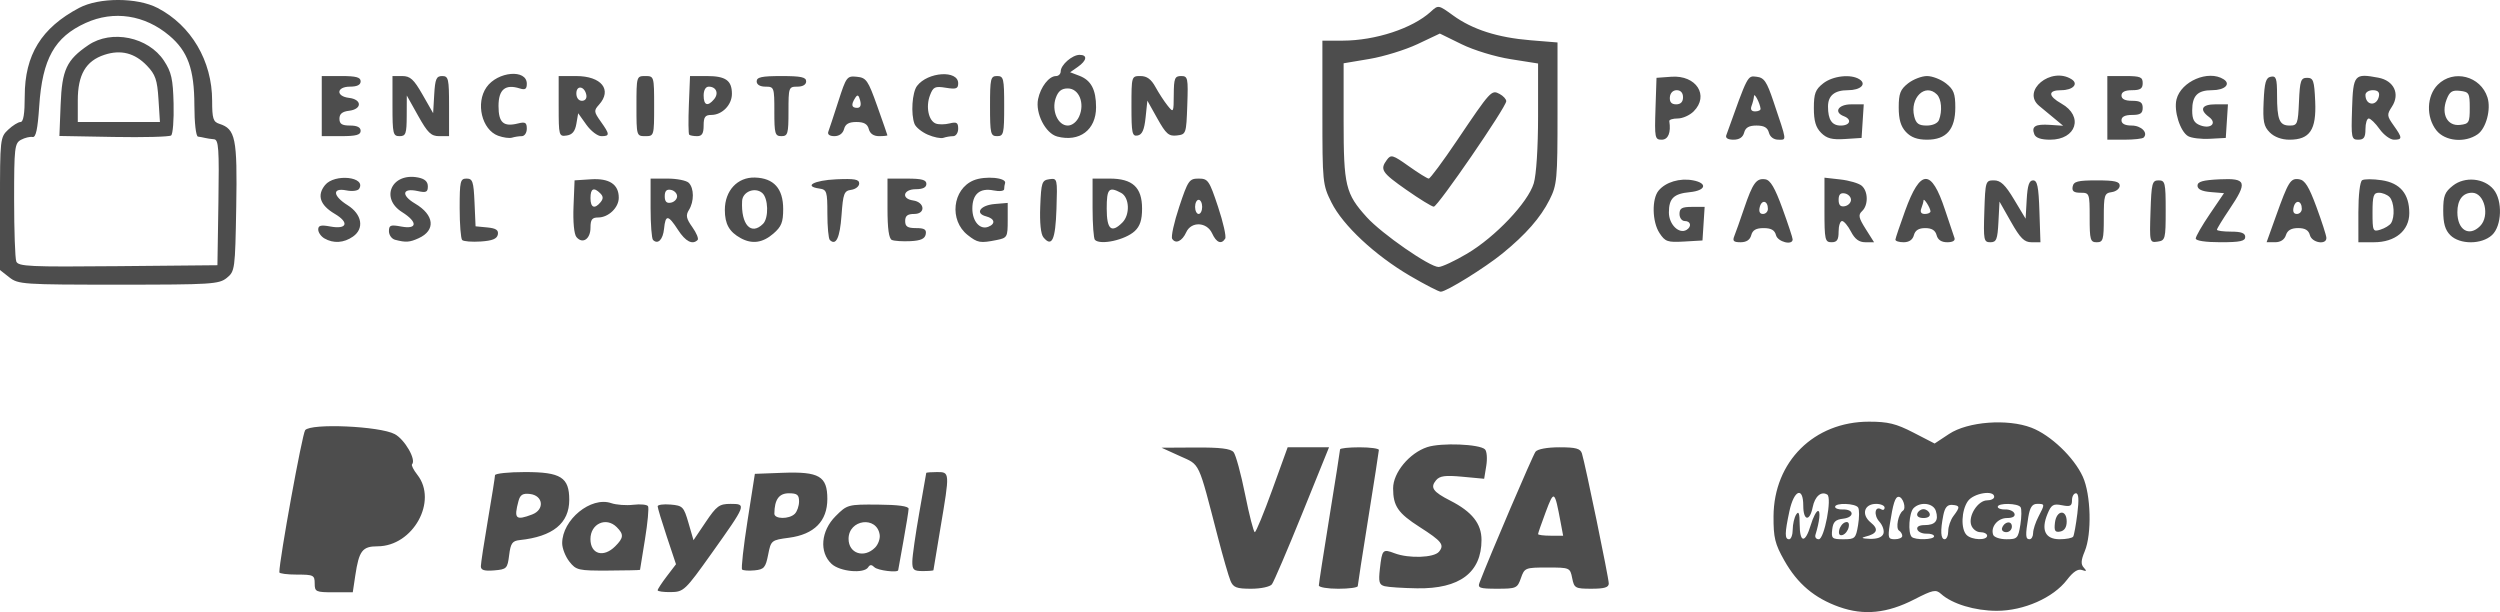 <?xml version="1.0" encoding="UTF-8" standalone="no"?>
<svg
   xmlns:dc="http://purl.org/dc/elements/1.1/"
   xmlns:cc="http://creativecommons.org/ns#"
   xmlns:rdf="http://www.w3.org/1999/02/22-rdf-syntax-ns#"
   xmlns:svg="http://www.w3.org/2000/svg"
   xmlns="http://www.w3.org/2000/svg"
   xmlns:sodipodi="http://sodipodi.sourceforge.net/DTD/sodipodi-0.dtd"
   xmlns:inkscape="http://www.inkscape.org/namespaces/inkscape"
   width="249.432mm"
   height="61.073mm"
   viewBox="0 0 249.432 61.073"
   version="1.1"
   id="svg898"
   inkscape:version="1.0.1 (3bc2e813f5, 2020-09-07)"
   sodipodi:docname="PAGO_SEGURO.svg">
  <defs
     id="defs892">
    <rect
       x="9.087"
       y="104.235"
       width="175.329"
       height="27.261"
       id="rect938" />
  </defs>
  <sodipodi:namedview
     id="base"
     pagecolor="#ffffff"
     bordercolor="#666666"
     borderopacity="1.0"
     inkscape:pageopacity="0.0"
     inkscape:pageshadow="2"
     inkscape:zoom="0.49497475"
     inkscape:cx="580.33808"
     inkscape:cy="-88.915984"
     inkscape:document-units="mm"
     inkscape:current-layer="layer1"
     inkscape:document-rotation="0"
     showgrid="false"
     inkscape:window-width="1298"
     inkscape:window-height="728"
     inkscape:window-x="52"
     inkscape:window-y="0"
     inkscape:window-maximized="0"
     fit-margin-top="0"
     fit-margin-left="0"
     fit-margin-right="0"
     fit-margin-bottom="0" />
  <g
     inkscape:label="Capa 1"
     inkscape:groupmode="layer"
     id="layer1"
     transform="translate(24.401,-71.045)">
    <path
       style="fill:#4d4d4d;stroke-width:0.353"
       d="m 159.116,131.607 c -2.489,-0.886 -4.178,-2.314 -5.493,-4.643 -0.933,-1.651 -1.084,-2.272 -1.074,-4.401 0.026,-5.46 4.046,-9.447 9.528,-9.447 1.897,0 2.698,0.197 4.43,1.09 l 2.114,1.09 1.442,-0.954 c 1.868,-1.236 5.824,-1.539 8.209,-0.628 1.923,0.734 4.256,2.959 5.137,4.898 0.811,1.786 0.91,5.713 0.187,7.442 -0.376,0.9 -0.397,1.293 -0.088,1.628 0.317,0.343 0.275,0.395 -0.184,0.234 -0.401,-0.141 -0.882,0.174 -1.496,0.979 -1.366,1.791 -4.315,3.093 -7.002,3.092 -2.198,-0.001 -4.461,-0.689 -5.57,-1.692 -0.51,-0.461 -0.806,-0.4 -2.659,0.552 -2.71,1.392 -5.037,1.628 -7.481,0.757 z m -4.653,-7.73 c 0.003,-0.534 0.159,-1.208 0.347,-1.499 0.25,-0.388 0.343,-0.128 0.347,0.97 0.007,1.889 0.553,1.932 1.105,0.088 0.233,-0.776 0.559,-1.411 0.726,-1.411 0.267,0 0.154,1.047 -0.257,2.381 -0.075,0.243 0.075,0.441 0.334,0.441 0.552,0 1.338,-4.151 0.845,-4.456 -0.603,-0.373 -1.238,0.174 -1.453,1.251 -0.296,1.48 -0.941,1.38 -0.941,-0.146 0,-1.946 -0.926,-1.58 -1.382,0.547 -0.474,2.209 -0.48,2.805 -0.029,2.805 0.194,0 0.355,-0.437 0.358,-0.97 z m 6.519,-0.428 c 0.13,-0.769 0.135,-1.563 0.01,-1.764 -0.268,-0.433 -2.301,-0.498 -2.301,-0.073 0,0.161 0.341,0.28 0.758,0.265 1.154,-0.043 1.205,0.785 0.057,0.917 -0.784,0.09 -1.014,0.316 -1.103,1.084 -0.103,0.894 -0.015,0.97 1.116,0.97 1.155,0 1.241,-0.082 1.463,-1.398 z m -1.884,0.498 c 0.067,-0.346 0.335,-0.7 0.597,-0.787 0.304,-0.101 0.431,0.069 0.353,0.471 -0.067,0.346 -0.335,0.7 -0.597,0.787 -0.304,0.101 -0.431,-0.069 -0.353,-0.471 z m 4.409,0.358 c 0.114,-0.298 -0.065,-0.844 -0.398,-1.212 -0.598,-0.66 -0.447,-1.624 0.193,-1.229 0.181,0.112 0.328,0.035 0.328,-0.171 0,-0.205 -0.38,-0.374 -0.844,-0.374 -1.204,0 -1.51,1.071 -0.532,1.863 0.827,0.67 0.647,1.122 -0.564,1.413 -0.453,0.109 -0.291,0.184 0.452,0.211 0.745,0.026 1.232,-0.153 1.366,-0.501 z m 1.886,0.21 c 0,-0.183 -0.144,-0.421 -0.32,-0.53 -0.363,-0.224 -0.078,-1.678 0.389,-1.989 0.357,-0.237 -0.004,-1.383 -0.436,-1.383 -0.34,0 -0.551,0.661 -0.873,2.734 -0.211,1.36 -0.165,1.499 0.503,1.499 0.405,0 0.737,-0.149 0.737,-0.332 z m 3.175,0.039 c 0,-0.161 -0.341,-0.28 -0.758,-0.265 -0.417,0.015 -0.827,-0.17 -0.911,-0.413 -0.096,-0.277 0.178,-0.441 0.737,-0.441 1.058,0 1.413,-0.453 1.108,-1.414 -0.25,-0.789 -1.549,-0.952 -2.221,-0.279 -0.45,0.45 -0.583,2.475 -0.188,2.869 0.339,0.339 2.234,0.29 2.234,-0.057 z m -1.676,-2.265 c 0.081,-0.243 0.359,-0.441 0.617,-0.441 0.259,0 0.537,0.198 0.617,0.441 0.087,0.262 -0.163,0.441 -0.617,0.441 -0.455,0 -0.705,-0.179 -0.617,-0.441 z m 3.087,1.743 c 0,-0.448 0.233,-1.123 0.518,-1.499 0.684,-0.904 0.667,-1.054 -0.126,-1.114 -0.478,-0.036 -0.727,0.254 -0.882,1.027 -0.313,1.564 -0.265,2.4 0.137,2.4 0.194,0 0.353,-0.367 0.353,-0.815 z m 3.881,0.462 c 0,-0.194 -0.307,-0.353 -0.682,-0.353 -0.377,0 -0.784,-0.323 -0.911,-0.723 -0.298,-0.939 0.69,-2.452 1.601,-2.452 0.384,0 0.697,-0.159 0.697,-0.353 0,-0.709 -2.065,-0.369 -2.626,0.431 -0.652,0.931 -0.721,2.783 -0.126,3.379 0.512,0.512 2.046,0.565 2.046,0.07 z m 3.314,-1.08 c 0.126,-0.788 0.137,-1.582 0.024,-1.764 -0.253,-0.409 -2.28,-0.443 -2.28,-0.039 0,0.161 0.341,0.28 0.758,0.265 0.417,-0.015 0.827,0.17 0.911,0.413 0.097,0.278 -0.18,0.441 -0.746,0.441 -0.925,0 -1.657,0.891 -1.376,1.676 0.087,0.243 0.68,0.441 1.318,0.441 1.084,0 1.175,-0.095 1.389,-1.433 z m -1.822,0.308 c 0.218,-0.654 0.977,-0.763 0.977,-0.14 0,0.307 -0.251,0.559 -0.559,0.559 -0.307,0 -0.496,-0.189 -0.419,-0.419 z m 3.096,0.507 c 0.001,-0.34 0.239,-1.072 0.529,-1.628 0.663,-1.271 0.662,-1.283 -0.132,-1.283 -0.488,0 -0.716,0.344 -0.878,1.323 -0.302,1.83 -0.281,2.205 0.126,2.205 0.194,0 0.354,-0.278 0.355,-0.617 z m 3.999,0.353 c 0.089,-0.146 0.275,-1.177 0.414,-2.293 0.175,-1.408 0.132,-2.028 -0.141,-2.028 -0.216,0 -0.393,0.314 -0.393,0.697 0,0.577 -0.172,0.662 -1.002,0.496 -0.865,-0.173 -1.062,-0.055 -1.443,0.865 -0.667,1.609 -0.225,2.528 1.213,2.528 0.655,0 1.263,-0.119 1.352,-0.265 z m -1.822,-1.38 c 0.145,-1.271 1.173,-1.379 1.173,-0.124 0,0.569 -0.226,0.921 -0.644,1.001 -0.521,0.1 -0.622,-0.068 -0.529,-0.877 z M 6.996,129.256 c 0,-0.823 -0.118,-0.882 -1.764,-0.882 -0.97,0 -1.764,-0.103 -1.764,-0.228 0,-1.256 2.286,-13.823 2.58,-14.184 0.576,-0.706 7.439,-0.403 8.935,0.395 1.002,0.534 2.169,2.567 1.727,3.009 -0.092,0.091 0.146,0.563 0.528,1.049 2.067,2.628 -0.437,7.132 -3.968,7.136 -1.518,0.001 -1.852,0.438 -2.223,2.912 l -0.251,1.676 H 8.897 c -1.792,0 -1.9,-0.05 -1.9,-0.882 z m 34.219,0.682 c 0,-0.11 0.412,-0.74 0.915,-1.399 l 0.915,-1.199 -0.915,-2.747 c -0.503,-1.511 -0.915,-2.875 -0.915,-3.032 0,-0.157 0.58,-0.235 1.288,-0.175 1.211,0.103 1.318,0.213 1.788,1.832 l 0.5,1.723 1.22,-1.811 c 1.088,-1.615 1.356,-1.811 2.483,-1.811 1.602,0 1.584,0.047 -1.892,4.931 -2.64,3.709 -2.79,3.851 -4.064,3.87 -0.728,0.011 -1.323,-0.071 -1.323,-0.181 z m 57.153,-0.947 c -0.184,-0.437 -0.746,-2.381 -1.25,-4.322 -2.007,-7.736 -1.752,-7.191 -3.799,-8.121 l -1.834,-0.834 3.396,-0.02 c 2.465,-0.015 3.506,0.112 3.797,0.463 0.221,0.266 0.739,2.171 1.152,4.233 0.413,2.063 0.848,3.75 0.965,3.749 0.117,-3.5e-4 0.903,-1.905 1.745,-4.233 l 1.532,-4.233 h 2.064 2.064 l -2.678,6.615 c -1.473,3.638 -2.833,6.813 -3.022,7.056 -0.192,0.246 -1.108,0.441 -2.072,0.441 -1.458,0 -1.781,-0.124 -2.063,-0.794 z m 8.816,0.465 c 0,-0.181 0.476,-3.261 1.058,-6.846 0.582,-3.585 1.058,-6.612 1.058,-6.727 0,-0.115 0.873,-0.209 1.94,-0.209 1.067,0 1.937,0.119 1.933,0.265 -0.004,0.146 -0.479,3.201 -1.055,6.791 -0.576,3.59 -1.049,6.645 -1.051,6.791 -0.002,0.146 -0.876,0.265 -1.943,0.265 -1.067,0 -1.94,-0.148 -1.94,-0.328 z m 6.573,0.077 c -0.556,-0.143 -0.632,-0.416 -0.482,-1.74 0.218,-1.93 0.282,-1.997 1.469,-1.546 1.409,0.536 3.924,0.45 4.423,-0.151 0.574,-0.691 0.295,-1.048 -1.928,-2.47 -2.155,-1.379 -2.645,-2.093 -2.645,-3.86 0,-1.564 1.622,-3.522 3.406,-4.111 1.385,-0.457 5.229,-0.306 5.762,0.226 0.186,0.186 0.244,0.922 0.128,1.635 l -0.211,1.297 -2.17,-0.203 c -1.724,-0.161 -2.266,-0.088 -2.633,0.355 -0.604,0.728 -0.309,1.147 1.431,2.034 2.162,1.103 3.107,2.294 3.107,3.915 0,3.256 -2.182,4.896 -6.424,4.829 -1.414,-0.022 -2.868,-0.117 -3.231,-0.21 z m 9.463,-0.366 c 1.03,-2.691 5.312,-12.703 5.582,-13.053 0.203,-0.263 1.167,-0.441 2.39,-0.441 1.644,0 2.088,0.122 2.242,0.617 0.335,1.076 2.678,12.427 2.678,12.972 0,0.389 -0.437,0.522 -1.72,0.522 -1.629,0 -1.731,-0.056 -1.931,-1.058 -0.209,-1.044 -0.242,-1.058 -2.479,-1.058 -2.202,0 -2.278,0.03 -2.636,1.058 -0.351,1.008 -0.464,1.058 -2.365,1.058 -1.756,0 -1.968,-0.074 -1.76,-0.617 z m 8.09,-5.997 c -0.603,-3.225 -0.656,-3.262 -1.488,-1.045 -0.421,1.123 -0.766,2.115 -0.766,2.205 0,0.09 0.563,0.163 1.251,0.163 h 1.251 z m -107.735,4.378 c 0,-0.283 0.318,-2.373 0.706,-4.642 0.388,-2.27 0.706,-4.27 0.706,-4.445 0,-0.175 1.349,-0.318 2.999,-0.318 3.574,0 4.41,0.526 4.41,2.775 0,2.334 -1.638,3.665 -4.939,4.012 -0.743,0.078 -0.91,0.315 -1.058,1.504 -0.167,1.339 -0.244,1.417 -1.499,1.521 -0.975,0.081 -1.323,-0.026 -1.323,-0.406 z m 5.117,-5.172 c 1.266,-0.481 1.115,-1.892 -0.22,-2.047 -0.714,-0.083 -0.974,0.078 -1.142,0.706 -0.475,1.773 -0.28,1.965 1.362,1.341 z m 3.714,4.698 c -0.395,-0.502 -0.717,-1.327 -0.716,-1.834 0.003,-2.341 2.872,-4.687 4.888,-3.997 0.512,0.175 1.508,0.249 2.213,0.164 0.705,-0.085 1.364,-0.021 1.465,0.143 0.101,0.164 -0.036,1.648 -0.304,3.297 -0.268,1.649 -0.491,3.024 -0.495,3.054 -0.004,0.031 -1.431,0.062 -3.17,0.071 -2.99,0.014 -3.203,-0.035 -3.881,-0.897 z m 4.574,-1.522 c 0.851,-0.851 0.877,-1.189 0.151,-1.915 -1.054,-1.054 -2.621,-0.341 -2.621,1.193 0,1.51 1.301,1.891 2.469,0.723 z m 12.661,2.313 c -0.105,-0.105 0.139,-2.295 0.542,-4.867 l 0.732,-4.677 2.772,-0.104 c 3.644,-0.136 4.459,0.34 4.459,2.608 0,2.213 -1.308,3.537 -3.823,3.871 -1.77,0.235 -1.801,0.261 -2.083,1.694 -0.252,1.284 -0.411,1.468 -1.348,1.56 -0.584,0.058 -1.147,0.019 -1.252,-0.085 z m 5.26,-5.558 c 0.233,-0.233 0.423,-0.788 0.423,-1.235 0,-0.659 -0.191,-0.811 -1.017,-0.811 -0.985,0 -1.432,0.626 -1.447,2.028 -0.006,0.563 1.483,0.575 2.041,0.018 z m 3.665,4.996 c -1.246,-1.161 -1.066,-3.291 0.404,-4.76 1.156,-1.156 1.226,-1.175 4.233,-1.153 2.011,0.015 3.055,0.158 3.051,0.417 -0.004,0.217 -0.236,1.665 -0.517,3.217 -0.28,1.552 -0.515,2.862 -0.522,2.91 -0.039,0.276 -2.05,0.026 -2.371,-0.295 -0.276,-0.276 -0.45,-0.276 -0.621,0 -0.412,0.667 -2.817,0.446 -3.657,-0.336 z m 4.337,-1.618 c 0.315,-0.315 0.525,-0.894 0.466,-1.287 -0.286,-1.911 -3.106,-1.537 -3.106,0.412 0,1.458 1.545,1.97 2.639,0.875 z m 3.722,1.367 c 0.006,-0.534 0.319,-2.716 0.694,-4.851 0.376,-2.134 0.688,-3.92 0.694,-3.969 0.006,-0.049 0.487,-0.088 1.069,-0.088 1.291,0 1.29,-0.009 0.355,5.533 -0.387,2.293 -0.705,4.208 -0.706,4.257 -10e-4,0.049 -0.478,0.088 -1.06,0.088 -0.922,0 -1.057,-0.125 -1.047,-0.97 z M 116.291,98.573 c -3.513,-2.057 -6.708,-5.039 -7.848,-7.326 -0.883,-1.771 -0.905,-1.997 -0.905,-8.98 v -7.163 l 2.028,-0.004 c 3.262,-0.007 6.961,-1.223 8.784,-2.887 0.757,-0.691 0.761,-0.69 2.23,0.374 1.939,1.405 4.452,2.209 7.738,2.476 l 2.679,0.218 v 7.056 c 0,6.625 -0.049,7.153 -0.798,8.643 -0.894,1.778 -2.365,3.457 -4.69,5.352 -1.753,1.429 -5.607,3.818 -6.161,3.819 -0.198,3.5e-4 -1.574,-0.71 -3.057,-1.578 z m 5.672,-2.213 c 2.829,-1.672 6.091,-5.112 6.665,-7.028 0.254,-0.847 0.429,-3.581 0.429,-6.692 v -5.259 l -2.734,-0.432 c -1.558,-0.246 -3.666,-0.889 -4.9,-1.494 l -2.166,-1.062 -2.218,1.049 c -1.22,0.577 -3.381,1.244 -4.801,1.483 l -2.582,0.434 v 5.763 c 0,6.459 0.189,7.246 2.304,9.587 1.5,1.66 6.277,4.973 7.17,4.973 0.328,0 1.603,-0.595 2.834,-1.323 z m -6.035,-6.365 c -2.483,-1.74 -2.671,-2.03 -1.952,-3.007 0.404,-0.549 0.587,-0.495 2.179,0.638 0.956,0.681 1.853,1.237 1.994,1.237 0.141,0 1.408,-1.707 2.814,-3.792 3.383,-5.016 3.446,-5.085 4.258,-4.651 0.364,0.195 0.661,0.519 0.661,0.72 0,0.583 -6.841,10.541 -7.232,10.527 -0.194,-0.007 -1.419,-0.76 -2.722,-1.673 z m -139.4,8.721 -0.93,-0.731 v -6.616 c 0,-6.459 0.019,-6.634 0.816,-7.383 0.449,-0.422 1.005,-0.767 1.235,-0.767 0.284,0 0.418,-0.825 0.418,-2.577 0,-4.123 1.659,-6.815 5.427,-8.809 1.992,-1.054 5.788,-1.051 7.824,0.005 3.36,1.744 5.446,5.287 5.446,9.253 0,1.779 0.103,2.112 0.715,2.307 1.619,0.514 1.807,1.438 1.689,8.292 -0.108,6.247 -0.132,6.426 -0.944,7.083 -0.776,0.627 -1.516,0.674 -10.8,0.674 -9.55,0 -10.006,-0.031 -10.897,-0.731 z m 20.863,-7.471 c 0.083,-5.4 0.022,-6.268 -0.441,-6.306 -0.296,-0.024 -0.696,-0.084 -0.89,-0.132 -0.194,-0.049 -0.512,-0.108 -0.706,-0.132 -0.204,-0.025 -0.356,-1.344 -0.361,-3.131 -0.009,-3.602 -0.652,-5.389 -2.5,-6.947 -2.454,-2.069 -5.539,-2.536 -8.342,-1.264 -3.112,1.413 -4.324,3.581 -4.638,8.299 -0.155,2.323 -0.333,3.15 -0.667,3.082 -0.25,-0.051 -0.766,0.073 -1.147,0.277 -0.642,0.344 -0.691,0.77 -0.691,5.973 0,3.082 0.097,5.857 0.216,6.167 0.192,0.501 1.321,0.553 10.142,0.47 l 9.926,-0.094 z m -10.45,-6.536 -5.415,-0.098 0.123,-3.14 c 0.136,-3.47 0.591,-4.445 2.765,-5.925 2.311,-1.573 5.99,-0.812 7.546,1.56 0.744,1.135 0.898,1.819 0.958,4.279 0.04,1.611 -0.071,3.039 -0.245,3.175 -0.174,0.136 -2.754,0.203 -5.732,0.149 z m 4.469,-3.777 c -0.122,-1.924 -0.305,-2.453 -1.149,-3.334 -1.218,-1.271 -2.608,-1.625 -4.248,-1.084 -1.855,0.612 -2.653,1.983 -2.653,4.555 v 2.15 h 4.098 4.098 z m 16.556,13.9 c -0.34,-0.198 -0.617,-0.597 -0.617,-0.887 0,-0.409 0.27,-0.477 1.194,-0.304 1.685,0.316 1.936,-0.387 0.452,-1.263 -1.466,-0.865 -1.795,-1.842 -0.966,-2.867 0.948,-1.171 4.14,-0.826 3.403,0.367 -0.128,0.208 -0.691,0.28 -1.275,0.163 -1.43,-0.286 -1.365,0.543 0.115,1.472 1.446,0.907 1.694,2.332 0.545,3.136 -0.915,0.641 -1.951,0.707 -2.852,0.182 z m 7.056,0.138 c -0.34,-0.089 -0.617,-0.474 -0.617,-0.857 0,-0.604 0.163,-0.665 1.235,-0.464 1.61,0.302 1.649,-0.451 0.075,-1.442 -2.217,-1.395 -1.024,-3.965 1.601,-3.451 0.664,0.13 0.97,0.408 0.97,0.882 0,0.581 -0.165,0.656 -1.025,0.467 -1.526,-0.335 -1.673,0.411 -0.246,1.253 1.927,1.137 2.084,2.666 0.353,3.455 -0.903,0.412 -1.277,0.437 -2.345,0.157 z m 6.69,0.024 c -0.138,-0.138 -0.251,-1.574 -0.251,-3.191 0,-2.682 0.061,-2.94 0.689,-2.94 0.606,0 0.702,0.289 0.794,2.381 l 0.104,2.381 1.168,0.112 c 0.872,0.084 1.139,0.263 1.055,0.706 -0.082,0.432 -0.546,0.622 -1.71,0.698 -0.879,0.058 -1.711,-0.009 -1.849,-0.147 z m 11.4,-0.299 c -0.236,-0.284 -0.353,-1.52 -0.29,-3.066 l 0.104,-2.59 1.633,-0.106 c 1.836,-0.119 2.777,0.505 2.777,1.84 0,0.986 -1.027,1.97 -2.056,1.97 -0.61,0 -0.766,0.208 -0.766,1.021 0,1.137 -0.793,1.664 -1.401,0.931 z m 2.408,-3.477 c 0.283,-0.341 0.276,-0.579 -0.027,-0.882 -0.649,-0.649 -0.979,-0.492 -0.979,0.467 0,0.97 0.407,1.138 1.007,0.415 z m 5.233,3.767 c -0.133,-0.133 -0.243,-1.565 -0.243,-3.182 v -2.94 h 1.693 c 0.931,0 1.884,0.191 2.117,0.423 0.537,0.537 0.544,1.862 0.014,2.711 -0.332,0.531 -0.267,0.855 0.342,1.711 0.413,0.581 0.65,1.157 0.527,1.28 -0.511,0.511 -1.205,0.154 -1.956,-1.006 -0.987,-1.524 -1.251,-1.546 -1.392,-0.12 -0.108,1.092 -0.616,1.609 -1.103,1.122 z m 2.403,-4.358 c 0,-0.286 -0.278,-0.573 -0.617,-0.638 -0.433,-0.083 -0.617,0.107 -0.617,0.638 0,0.531 0.184,0.722 0.617,0.638 0.34,-0.065 0.617,-0.353 0.617,-0.638 z m 6.35,4.179 c -1.147,-0.627 -1.587,-1.409 -1.587,-2.815 0,-1.924 1.259,-3.281 2.998,-3.232 1.887,0.053 2.823,1.096 2.823,3.144 0,1.325 -0.175,1.758 -0.99,2.46 -1.064,0.916 -2.118,1.06 -3.244,0.444 z m 2.223,-1.427 c 0.588,-0.588 0.531,-2.576 -0.089,-3.09 -0.731,-0.607 -1.949,-0.117 -1.998,0.803 -0.125,2.365 0.893,3.481 2.087,2.287 z m 6.663,1.607 c -0.133,-0.133 -0.243,-1.316 -0.243,-2.629 0,-2.206 -0.06,-2.395 -0.794,-2.499 -1.62,-0.23 -0.548,-0.822 1.672,-0.923 1.837,-0.083 2.296,-6e-5 2.296,0.416 0,0.286 -0.357,0.571 -0.794,0.633 -0.715,0.102 -0.811,0.354 -0.97,2.555 -0.162,2.244 -0.553,3.062 -1.169,2.446 z m 6.196,0.002 c -0.303,-0.128 -0.441,-1.115 -0.441,-3.155 v -2.969 h 1.94 c 1.49,0 1.94,0.123 1.94,0.529 0,0.353 -0.353,0.529 -1.058,0.529 -1.256,0 -1.483,0.949 -0.268,1.122 1.173,0.167 1.276,1.347 0.118,1.347 -0.673,0 -0.908,0.183 -0.908,0.706 0,0.553 0.235,0.706 1.084,0.706 0.842,0 1.058,0.138 0.967,0.617 -0.085,0.45 -0.498,0.636 -1.525,0.686 -0.774,0.038 -1.607,-0.015 -1.849,-0.118 z m 7.557,-0.496 c -1.86,-1.463 -1.524,-4.569 0.591,-5.453 1.14,-0.476 3.348,-0.272 3.14,0.29 -0.049,0.132 -0.088,0.394 -0.088,0.583 0,0.194 -0.461,0.252 -1.057,0.132 -1.375,-0.275 -2.118,0.362 -2.118,1.817 0,1.267 0.755,2.132 1.583,1.814 0.763,-0.293 0.658,-0.818 -0.209,-1.044 -1.15,-0.301 -0.587,-1.11 0.858,-1.232 l 1.296,-0.109 v 1.741 c 0,1.668 -0.046,1.75 -1.102,1.962 -1.644,0.329 -1.895,0.286 -2.894,-0.5 z m 7.561,0.236 c -0.267,-0.321 -0.383,-1.461 -0.318,-3.099 0.096,-2.395 0.165,-2.599 0.912,-2.705 0.796,-0.113 0.806,-0.068 0.706,2.97 -0.102,3.087 -0.454,3.853 -1.3,2.833 z m 5.137,0.25 c -0.129,-0.129 -0.235,-1.558 -0.235,-3.175 v -2.94 h 1.697 c 2.299,0 3.242,0.871 3.242,2.999 0,1.123 -0.204,1.75 -0.73,2.24 -0.947,0.882 -3.422,1.428 -3.974,0.876 z m 2.738,-1.73 c 0.787,-0.787 0.712,-2.511 -0.128,-2.961 -1.224,-0.655 -1.434,-0.424 -1.434,1.575 0,2.073 0.464,2.485 1.562,1.386 z m 4.97,1.623 c -0.129,-0.209 0.187,-1.646 0.702,-3.194 0.877,-2.635 1.001,-2.814 1.937,-2.814 0.937,0 1.06,0.179 1.937,2.814 0.515,1.548 0.837,2.976 0.714,3.175 -0.376,0.608 -0.882,0.406 -1.304,-0.521 -0.525,-1.152 -2.086,-1.219 -2.586,-0.111 -0.403,0.893 -1.062,1.198 -1.4,0.65 z m 2.992,-3.185 c 0,-0.388 -0.159,-0.706 -0.353,-0.706 -0.194,0 -0.353,0.318 -0.353,0.706 0,0.388 0.159,0.706 0.353,0.706 0.194,0 0.353,-0.318 0.353,-0.706 z m 45.624,2.602 c -0.729,-1.113 -0.776,-3.394 -0.087,-4.224 0.708,-0.853 2.115,-1.274 3.43,-1.027 1.492,0.28 1.297,1.023 -0.309,1.179 -1.612,0.156 -2.091,0.621 -2.091,2.03 0,1.197 1.02,2.193 1.771,1.729 0.527,-0.326 0.412,-0.877 -0.184,-0.877 -0.294,0 -0.529,-0.314 -0.529,-0.706 0,-0.573 0.235,-0.706 1.254,-0.706 h 1.254 l -0.108,1.676 -0.108,1.676 -1.832,0.106 c -1.661,0.096 -1.891,0.016 -2.462,-0.855 z m 7.47,0.308 c 0.139,-0.34 0.575,-1.57 0.969,-2.734 0.869,-2.564 1.231,-3.064 2.125,-2.927 0.506,0.077 0.956,0.844 1.707,2.908 0.561,1.541 1.02,2.93 1.02,3.087 0,0.629 -1.485,0.253 -1.662,-0.421 -0.132,-0.506 -0.481,-0.706 -1.235,-0.706 -0.754,0 -1.102,0.199 -1.235,0.706 -0.122,0.467 -0.481,0.706 -1.063,0.706 -0.698,0 -0.827,-0.127 -0.626,-0.617 z m 3.351,-2.713 c 0,-0.816 -0.608,-0.961 -0.809,-0.193 -0.119,0.455 -0.009,0.702 0.313,0.702 0.273,0 0.496,-0.229 0.496,-0.508 z m 5.644,0.11 v -3.221 l 1.587,0.179 c 0.873,0.098 1.826,0.377 2.117,0.618 0.661,0.548 0.687,1.942 0.048,2.539 -0.404,0.377 -0.346,0.663 0.357,1.778 l 0.838,1.328 h -0.877 c -0.618,0 -1.039,-0.313 -1.425,-1.058 -0.301,-0.582 -0.702,-1.058 -0.891,-1.058 -0.189,0 -0.344,0.476 -0.344,1.058 0,0.823 -0.157,1.058 -0.706,1.058 -0.654,0 -0.706,-0.235 -0.706,-3.221 z m 2.646,-1.012 c 0,-0.286 -0.278,-0.573 -0.617,-0.638 -0.433,-0.083 -0.617,0.107 -0.617,0.638 0,0.531 0.184,0.722 0.617,0.638 0.34,-0.065 0.617,-0.353 0.617,-0.638 z m 4.432,3.969 c 0.012,-0.146 0.449,-1.441 0.97,-2.879 1.524,-4.201 2.614,-4.227 3.978,-0.093 0.427,1.295 0.85,2.553 0.94,2.796 0.103,0.278 -0.162,0.441 -0.716,0.441 -0.582,0 -0.941,-0.238 -1.063,-0.706 -0.127,-0.485 -0.481,-0.706 -1.133,-0.706 -0.651,0 -1.006,0.221 -1.133,0.706 -0.119,0.457 -0.481,0.706 -1.025,0.706 -0.462,0 -0.831,-0.119 -0.819,-0.265 z m 3.5,-2.822 c -0.007,-0.338 -0.688,-1.403 -0.695,-1.087 -0.003,0.13 -0.102,0.487 -0.22,0.794 -0.141,0.366 -0.019,0.558 0.353,0.558 0.312,0 0.564,-0.119 0.562,-0.265 z m 5.372,0 c 0.099,-3.008 0.124,-3.087 0.962,-3.087 0.664,0 1.121,0.435 2.008,1.912 l 1.148,1.912 0.109,-1.912 c 0.081,-1.416 0.246,-1.912 0.638,-1.912 0.422,0 0.55,0.623 0.631,3.087 l 0.102,3.087 h -0.893 c -0.718,0 -1.117,-0.396 -2.042,-2.028 l -1.15,-2.028 -0.106,2.028 c -0.091,1.754 -0.201,2.028 -0.807,2.028 -0.655,0 -0.695,-0.207 -0.6,-3.087 z m 10.509,0.617 c 0,-2.418 -0.019,-2.469 -0.908,-2.469 -0.675,0 -0.877,-0.159 -0.789,-0.617 0.099,-0.512 0.508,-0.617 2.407,-0.617 1.799,0 2.288,0.113 2.288,0.529 0,0.291 -0.357,0.58 -0.794,0.642 -0.736,0.105 -0.794,0.291 -0.794,2.558 0,2.21 -0.068,2.445 -0.706,2.445 -0.638,0 -0.706,-0.235 -0.706,-2.469 z m 6.071,-0.591 c 0.093,-2.844 0.163,-3.113 0.808,-3.113 0.65,0 0.706,0.235 0.706,2.999 0,2.857 -0.038,3.004 -0.808,3.113 -0.796,0.113 -0.806,0.069 -0.706,-2.999 z m 4.512,2.688 c 0,-0.205 0.634,-1.306 1.41,-2.448 l 1.41,-2.076 -1.322,-0.109 c -0.891,-0.074 -1.322,-0.282 -1.322,-0.639 0,-0.403 0.527,-0.554 2.205,-0.634 2.692,-0.128 2.818,0.262 0.97,3.006 -0.679,1.008 -1.235,1.919 -1.235,2.024 0,0.105 0.635,0.19 1.411,0.19 1.019,0 1.411,0.147 1.411,0.529 0,0.42 -0.51,0.529 -2.469,0.529 -1.497,0 -2.469,-0.147 -2.469,-0.372 z m 7.987,-2.186 c 1.264,-3.529 1.467,-3.853 2.331,-3.726 0.573,0.084 0.971,0.721 1.722,2.755 0.537,1.455 0.985,2.844 0.995,3.087 0.031,0.744 -1.442,0.507 -1.643,-0.265 -0.129,-0.495 -0.481,-0.706 -1.178,-0.706 -0.684,0 -1.063,0.22 -1.217,0.706 -0.142,0.449 -0.534,0.706 -1.075,0.706 h -0.851 z m 2.596,-0.773 c 0,-0.816 -0.608,-0.961 -0.809,-0.193 -0.119,0.455 -0.009,0.702 0.313,0.702 0.273,0 0.496,-0.229 0.496,-0.508 z m 5.644,0.353 c 0,-1.736 0.158,-3.075 0.378,-3.211 0.208,-0.128 1.084,-0.128 1.947,0.002 1.843,0.276 2.755,1.362 2.755,3.28 0,1.745 -1.404,2.907 -3.512,2.907 l -1.568,4e-5 z m 3.258,1.078 c 0.405,-0.614 0.315,-2.148 -0.153,-2.616 -0.233,-0.233 -0.709,-0.423 -1.058,-0.423 -0.535,0 -0.635,0.308 -0.635,1.964 0,1.875 0.036,1.953 0.794,1.716 0.437,-0.136 0.91,-0.425 1.053,-0.641 z m 5.914,1.194 c -0.515,-0.515 -0.706,-1.176 -0.706,-2.444 0,-1.476 0.146,-1.853 0.97,-2.501 1.191,-0.937 3.126,-0.752 4.057,0.387 0.912,1.115 0.826,3.63 -0.155,4.544 -1.031,0.96 -3.213,0.967 -4.167,0.014 z m 2.973,-0.907 c 1,-1 0.442,-3.326 -0.799,-3.326 -0.929,0 -1.469,0.714 -1.469,1.94 0,1.779 1.164,2.49 2.268,1.386 z m -197.744,-9.011 c -1.629,-0.598 -2.268,-3.263 -1.162,-4.842 1.109,-1.583 4.021,-1.834 4.021,-0.347 0,0.531 -0.164,0.639 -0.706,0.467 -1.44,-0.457 -2.117,0.102 -2.117,1.75 0,1.675 0.492,2.11 1.968,1.739 0.701,-0.176 0.854,-0.081 0.854,0.529 0,0.409 -0.225,0.744 -0.5,0.744 -0.275,0 -0.712,0.067 -0.97,0.148 -0.258,0.082 -0.883,-0.003 -1.389,-0.189 z m 42.864,-0.109 c -0.602,-0.262 -1.197,-0.746 -1.323,-1.074 -0.38,-0.99 -0.237,-3.146 0.252,-3.789 1.072,-1.412 4.105,-1.605 4.105,-0.262 0,0.539 -0.201,0.613 -1.226,0.446 -1.09,-0.177 -1.267,-0.093 -1.588,0.752 -0.434,1.14 -0.145,2.538 0.581,2.817 0.289,0.111 0.91,0.105 1.379,-0.013 0.701,-0.176 0.854,-0.081 0.854,0.529 0,0.409 -0.225,0.744 -0.5,0.744 -0.275,0 -0.712,0.074 -0.97,0.164 -0.258,0.09 -0.962,-0.051 -1.564,-0.314 z m 12.912,0.184 c -1.168,-0.306 -2.198,-2.327 -1.905,-3.738 0.252,-1.215 1.091,-2.293 1.783,-2.293 0.261,0 0.474,-0.214 0.474,-0.474 0,-0.638 1.149,-1.642 1.88,-1.642 0.818,0 0.736,0.563 -0.175,1.201 l -0.765,0.535 0.919,0.35 c 1.17,0.445 1.668,1.383 1.668,3.143 0,2.26 -1.651,3.502 -3.881,2.919 z m 2.187,-1.989 c 0.597,-1.311 -0.004,-2.808 -1.129,-2.808 -0.623,0 -0.959,0.268 -1.201,0.956 -0.441,1.253 0.213,2.748 1.201,2.748 0.429,0 0.886,-0.362 1.129,-0.896 z m 57.507,-0.78 0.102,-3.087 1.48,-0.108 c 2.486,-0.181 3.808,1.875 2.224,3.459 -0.388,0.388 -1.102,0.706 -1.587,0.706 -0.485,0 -0.863,0.119 -0.84,0.265 0.181,1.144 -0.11,1.852 -0.761,1.852 -0.677,0 -0.713,-0.182 -0.617,-3.087 z m 2.748,-1.147 c 0,-0.442 -0.235,-0.706 -0.63,-0.706 -0.378,0 -0.652,0.283 -0.684,0.706 -0.036,0.481 0.164,0.706 0.63,0.706 0.448,0 0.684,-0.243 0.684,-0.706 z m 4.315,3.792 c 2.173,-6.08 2.106,-5.95 3.028,-5.839 0.75,0.09 1.007,0.467 1.677,2.458 1.372,4.08 1.339,3.822 0.495,3.822 -0.466,0 -0.834,-0.275 -0.947,-0.706 -0.132,-0.506 -0.481,-0.706 -1.235,-0.706 -0.754,0 -1.102,0.199 -1.235,0.706 -0.122,0.467 -0.481,0.706 -1.063,0.706 -0.552,0 -0.82,-0.164 -0.721,-0.441 z m 3.421,-2.646 c -0.051,-0.54 -0.632,-1.66 -0.656,-1.264 -0.014,0.227 -0.121,0.663 -0.239,0.97 -0.141,0.366 -0.019,0.558 0.353,0.558 0.312,0 0.556,-0.119 0.542,-0.265 z m 6.041,2.4 c -0.534,-0.534 -0.724,-1.18 -0.724,-2.462 0,-1.458 0.15,-1.856 0.93,-2.469 0.956,-0.752 2.754,-0.957 3.614,-0.412 0.759,0.481 0.12,1.092 -1.142,1.092 -1.336,0 -1.99,0.535 -1.99,1.629 0,1.318 0.389,1.899 1.272,1.899 0.935,0 1.143,-0.613 0.315,-0.931 -1.051,-0.403 -0.573,-1.186 0.725,-1.186 h 1.254 l -0.108,1.676 -0.108,1.676 -1.657,0.107 c -1.295,0.083 -1.816,-0.052 -2.381,-0.617 z m 8.462,-0.085 c -0.514,-0.552 -0.719,-1.249 -0.719,-2.444 0,-1.386 0.159,-1.797 0.93,-2.403 0.511,-0.402 1.363,-0.731 1.893,-0.731 0.53,0 1.381,0.329 1.893,0.731 0.771,0.606 0.93,1.017 0.93,2.403 0,2.198 -0.893,3.216 -2.822,3.216 -0.969,0 -1.599,-0.231 -2.103,-0.772 z m 3.3,-1.197 c 0.345,-0.899 0.247,-2.09 -0.209,-2.546 -1.168,-1.168 -2.725,0.345 -2.261,2.196 0.179,0.712 0.447,0.908 1.242,0.908 0.599,0 1.101,-0.228 1.228,-0.558 z m 9.508,1.425 c -0.304,-0.792 0.102,-1.033 1.573,-0.935 l 1.304,0.087 -0.882,-0.734 c -0.485,-0.404 -1.16,-0.962 -1.499,-1.241 -1.816,-1.49 1.171,-3.962 3.22,-2.664 0.733,0.464 0.137,1.092 -1.036,1.092 -1.337,0 -1.324,0.577 0.031,1.339 2.232,1.256 1.494,3.6 -1.134,3.6 -0.907,0 -1.438,-0.183 -1.576,-0.544 z m 7.287,-2.631 v -3.175 h 1.764 c 1.529,0 1.764,0.094 1.764,0.706 0,0.549 -0.235,0.706 -1.058,0.706 -0.706,0 -1.058,0.176 -1.058,0.529 0,0.353 0.353,0.529 1.058,0.529 0.823,0 1.058,0.157 1.058,0.706 0,0.549 -0.235,0.706 -1.058,0.706 -0.706,0 -1.058,0.176 -1.058,0.529 0,0.348 0.349,0.529 1.021,0.529 0.951,0 1.667,0.722 1.189,1.2 -0.116,0.116 -0.978,0.211 -1.916,0.211 h -1.705 z m 8.052,2.818 c -0.793,-0.475 -1.436,-2.528 -1.149,-3.67 0.452,-1.799 3.18,-2.964 4.696,-2.004 0.759,0.481 0.12,1.092 -1.142,1.092 -1.454,0 -1.99,0.544 -1.99,2.022 0,0.894 0.19,1.249 0.794,1.48 1.063,0.408 1.72,-0.212 0.882,-0.831 -0.99,-0.731 -0.723,-1.26 0.637,-1.26 h 1.254 l -0.108,1.676 -0.108,1.676 -1.587,0.086 c -0.873,0.048 -1.853,-0.073 -2.178,-0.267 z m 8.16,-0.364 c -0.609,-0.609 -0.705,-1.09 -0.617,-3.083 0.085,-1.919 0.22,-2.384 0.721,-2.48 0.527,-0.101 0.617,0.165 0.617,1.82 0,2.481 0.236,3.053 1.256,3.053 0.777,0 0.835,-0.147 0.932,-2.381 0.092,-2.111 0.184,-2.381 0.81,-2.381 0.625,0 0.717,0.27 0.809,2.365 0.124,2.831 -0.536,3.808 -2.573,3.808 -0.773,0 -1.504,-0.27 -1.956,-0.721 z m 8.204,-2.362 c 0.113,-3.422 0.225,-3.554 2.623,-3.104 1.565,0.294 2.187,1.623 1.354,2.895 -0.514,0.784 -0.501,0.92 0.167,1.859 0.893,1.254 0.898,1.433 0.04,1.433 -0.375,0 -1.021,-0.476 -1.435,-1.058 -0.414,-0.582 -0.902,-1.058 -1.082,-1.058 -0.181,0 -0.329,0.476 -0.329,1.058 0,0.83 -0.155,1.058 -0.719,1.058 -0.677,0 -0.713,-0.182 -0.617,-3.083 z m 2.685,-1.268 c 0.077,-0.397 -0.124,-0.588 -0.617,-0.588 -0.402,0 -0.731,0.212 -0.731,0.47 0,1.08 1.143,1.18 1.349,0.118 z m 5.732,3.421 c -1.044,-1.327 -0.981,-3.438 0.135,-4.555 1.568,-1.568 4.281,-0.874 4.961,1.269 0.373,1.176 -0.136,3.084 -0.98,3.675 -1.265,0.886 -3.26,0.697 -4.115,-0.39 z m 3.326,-2.245 c 0,-1.47 -0.072,-1.596 -0.97,-1.699 -0.786,-0.09 -1.041,0.075 -1.344,0.872 -0.557,1.465 0.086,2.671 1.347,2.526 0.895,-0.103 0.967,-0.23 0.967,-1.699 z M 7.702,81.631 v -2.999 h 1.94 c 1.49,0 1.94,0.123 1.94,0.529 0,0.353 -0.353,0.529 -1.058,0.529 -1.369,0 -1.445,0.967 -0.088,1.123 0.578,0.067 0.97,0.326 0.97,0.641 0,0.315 -0.393,0.574 -0.97,0.641 -0.685,0.079 -0.97,0.312 -0.97,0.794 0,0.523 0.247,0.682 1.058,0.682 0.706,0 1.058,0.176 1.058,0.529 0,0.406 -0.451,0.529 -1.94,0.529 h -1.94 z m 7.056,0 v -2.999 l 0.97,3.5e-4 c 0.801,3e-4 1.155,0.324 2.028,1.852 l 1.058,1.852 0.107,-1.852 c 0.09,-1.564 0.214,-1.852 0.794,-1.852 0.627,0 0.687,0.262 0.687,2.999 v 2.999 h -0.974 c -0.819,0 -1.154,-0.323 -2.108,-2.028 l -1.134,-2.028 -0.008,2.028 c -0.007,1.791 -0.091,2.028 -0.714,2.028 -0.65,0 -0.706,-0.235 -0.706,-2.999 z m 16.581,0.025 v -3.023 h 1.739 c 2.535,0 3.629,1.374 2.281,2.864 -0.523,0.578 -0.509,0.707 0.176,1.67 0.916,1.286 0.923,1.464 0.062,1.464 -0.375,0 -1.048,-0.515 -1.496,-1.144 l -0.815,-1.144 -0.182,1.056 c -0.13,0.756 -0.407,1.088 -0.973,1.169 -0.767,0.109 -0.791,0.021 -0.791,-2.91 z m 2.76,-1.142 c -0.172,-0.885 -0.996,-1.007 -0.996,-0.147 0,0.433 0.228,0.735 0.555,0.735 0.329,0 0.508,-0.24 0.441,-0.588 z m 5.001,1.117 c 0,-2.963 0.01,-2.999 0.882,-2.999 0.872,0 0.882,0.035 0.882,2.999 0,2.963 -0.01,2.999 -0.882,2.999 -0.872,0 -0.882,-0.035 -0.882,-2.999 z m 5.262,2.853 c -0.081,-0.08 -0.095,-1.429 -0.032,-2.999 l 0.115,-2.853 h 1.666 c 1.893,0 2.513,0.439 2.513,1.78 0,1.101 -0.978,2.101 -2.056,2.101 -0.616,0 -0.766,0.207 -0.766,1.058 0,0.791 -0.163,1.058 -0.647,1.058 -0.356,0 -0.713,-0.065 -0.794,-0.145 z m 2.486,-3.543 c 0.49,-0.591 0.207,-1.25 -0.537,-1.25 -0.307,0 -0.508,0.349 -0.508,0.882 0,0.991 0.409,1.135 1.046,0.368 z m 6.01,1.219 c 0,-2.399 -0.025,-2.469 -0.882,-2.469 -0.549,0 -0.882,-0.2 -0.882,-0.529 0,-0.42 0.51,-0.529 2.469,-0.529 1.96,0 2.469,0.109 2.469,0.529 0,0.329 -0.333,0.529 -0.882,0.529 -0.857,0 -0.882,0.071 -0.882,2.469 0,2.234 -0.067,2.469 -0.706,2.469 -0.638,0 -0.706,-0.235 -0.706,-2.469 z m 5.383,2.028 c 0.092,-0.243 0.54,-1.599 0.995,-3.015 0.795,-2.474 0.867,-2.57 1.855,-2.469 0.942,0.096 1.112,0.342 2.032,2.927 0.552,1.552 1.009,2.862 1.014,2.91 0.005,0.049 -0.369,0.088 -0.831,0.088 -0.544,0 -0.906,-0.249 -1.025,-0.706 -0.132,-0.506 -0.481,-0.706 -1.235,-0.706 -0.754,0 -1.102,0.199 -1.235,0.706 -0.114,0.436 -0.481,0.706 -0.961,0.706 -0.475,0 -0.711,-0.171 -0.609,-0.441 z m 3.178,-3.117 c -0.146,-0.559 -0.264,-0.623 -0.491,-0.265 -0.435,0.686 -0.376,1 0.187,1 0.329,0 0.431,-0.247 0.304,-0.735 z m 12.958,0.559 c 0,-2.763 0.055,-2.999 0.706,-2.999 0.65,0 0.706,0.235 0.706,2.999 0,2.763 -0.055,2.999 -0.706,2.999 -0.65,0 -0.706,-0.235 -0.706,-2.999 z m 14.111,0.026 c 0,-3.006 0.006,-3.024 0.898,-3.024 0.641,0 1.07,0.314 1.499,1.097 0.331,0.603 0.873,1.437 1.207,1.852 0.592,0.738 0.606,0.712 0.617,-1.097 0.01,-1.625 0.1,-1.852 0.732,-1.852 0.675,0 0.713,0.182 0.617,2.91 -0.101,2.859 -0.119,2.912 -1.041,3.019 -0.804,0.093 -1.081,-0.147 -1.94,-1.683 l -1.002,-1.791 -0.176,1.68 c -0.129,1.233 -0.341,1.711 -0.794,1.797 -0.549,0.104 -0.617,-0.217 -0.617,-2.907 z"
       id="path956" />
  </g>
</svg>
